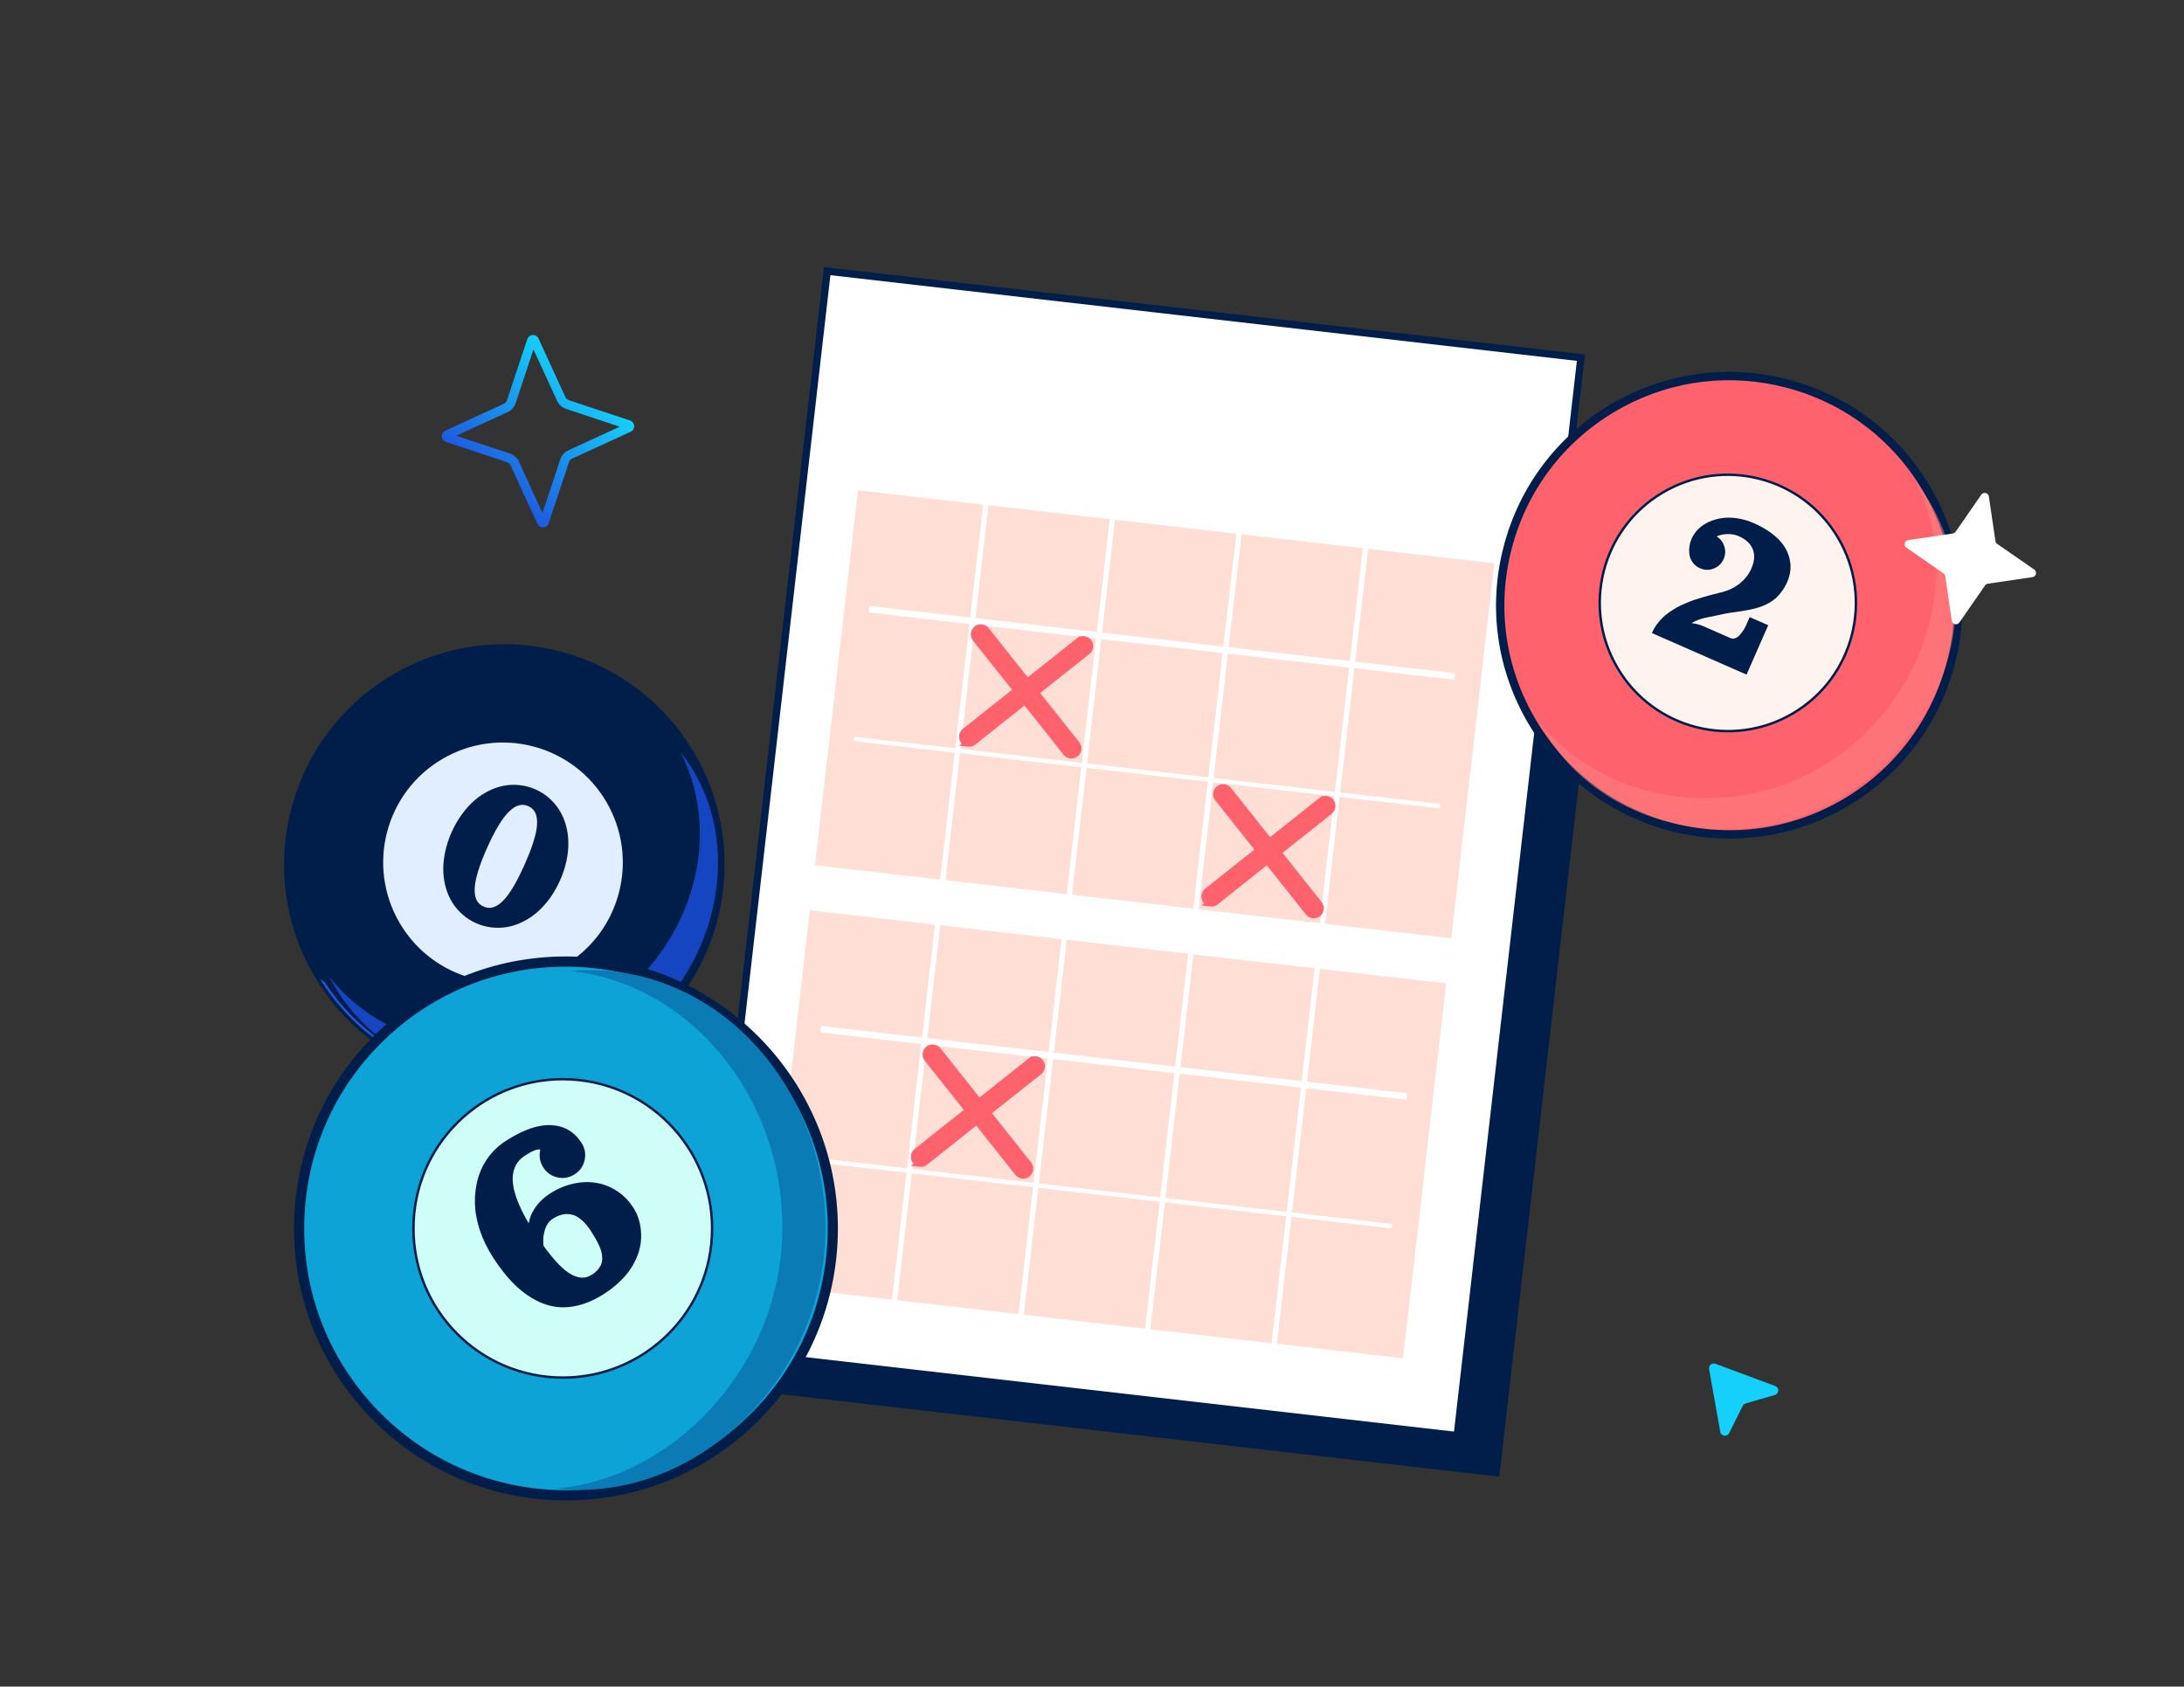 <svg width="900" height="695" viewBox="0 0 900 695" fill="none" xmlns="http://www.w3.org/2000/svg">
<rect x="0" y="0" width="900" height="695" fill="#333333" stroke="none"/>
<g clip-path="url(#clip0_11340_16819)">
<path d="M322.919 573.282L371.126 153.297L664.845 187.011L616.639 606.995L322.919 573.282Z" fill="#001E49" stroke="#001E49" stroke-width="2.702"/>
<path d="M132.521 405.323C105.977 363.834 118.087 308.675 159.57 282.122C201.052 255.568 256.198 267.675 282.742 309.164C309.287 350.652 297.177 405.811 255.694 432.365C214.212 458.918 159.065 446.811 132.521 405.323Z" fill="#1E5AE0"/>
<path d="M130.305 401.67C142.428 422.387 161.89 437.139 185.109 443.215C186.079 443.468 187.056 443.708 188.031 443.93L130.305 401.67ZM130.305 401.67C118.18 380.958 114.849 356.758 120.926 333.534C127.003 310.309 141.753 290.842 162.468 278.714C183.183 266.587 207.378 263.253 230.59 269.327C253.809 275.403 273.271 290.154 285.394 310.872C310.41 353.636 295.983 408.794 253.224 433.826C233.756 445.223 211.215 448.851 189.293 444.201L130.305 401.67ZM189.639 444.742L189.65 444.758L188.568 444.521C187.377 444.259 186.179 443.968 184.993 443.659L184.992 443.659C161.656 437.552 142.093 422.724 129.909 401.901C117.723 381.085 114.374 356.759 120.482 333.417C126.59 310.075 141.416 290.507 162.236 278.318C183.056 266.129 207.377 262.778 230.707 268.883C254.043 274.99 273.606 289.818 285.79 310.641L285.79 310.641C310.934 353.623 296.434 409.062 253.456 434.222C234.02 445.6 211.534 449.275 189.639 444.742ZM283.827 311.791C271.947 291.489 252.877 277.037 230.131 271.084C228.968 270.78 227.808 270.498 226.643 270.242C204.974 265.485 182.643 268.996 163.381 280.273C143.082 292.158 128.632 311.233 122.677 333.985C116.728 356.745 119.992 380.449 131.865 400.75C143.745 421.052 162.815 435.503 185.562 441.457C208.316 447.405 232.015 444.138 252.313 432.261C294.207 407.736 308.343 353.692 283.827 311.791Z" fill="#001E49" stroke="#001E49" stroke-width="0.918"/>
<path d="M164.246 380.561C150.326 356.77 158.307 326.205 182.073 312.293C205.838 298.382 236.388 306.391 250.308 330.182C264.227 353.974 256.246 384.538 232.481 398.45C208.715 412.362 178.166 404.353 164.246 380.561Z" fill="#E1EEFF"/>
<path d="M164.246 380.561C150.326 356.77 158.307 326.205 182.073 312.293C205.838 298.382 236.388 306.391 250.308 330.182C264.227 353.974 256.246 384.538 232.481 398.45C208.715 412.362 178.166 404.353 164.246 380.561Z" stroke="#001E49"/>
<path d="M226.272 328.86C224.622 327.404 222.774 326.219 220.727 325.306C218.68 324.393 216.571 323.813 214.399 323.565C212.219 323.296 210.06 323.346 207.923 323.714C205.785 324.082 203.672 324.778 201.585 325.804C199.483 326.823 197.502 328.127 195.643 329.718C193.79 331.294 192.044 333.209 190.403 335.464C188.755 337.697 187.324 340.174 186.111 342.894C184.898 345.613 184.008 348.34 183.441 351.073C182.867 353.785 182.609 356.364 182.667 358.81C182.733 361.242 183.088 363.58 183.735 365.825C184.367 368.063 185.26 370.1 186.415 371.937C187.569 373.773 188.974 375.412 190.631 376.855C192.266 378.305 194.108 379.487 196.154 380.399C198.201 381.312 200.318 381.896 202.504 382.15C204.669 382.413 206.821 382.36 208.959 381.992C211.096 381.624 213.216 380.93 215.318 379.911C217.406 378.886 219.376 377.585 221.228 376.009C223.088 374.419 224.841 372.507 226.49 370.273C228.13 368.019 229.557 365.532 230.77 362.812C231.983 360.092 232.877 357.376 233.452 354.664C234.019 351.931 234.269 349.348 234.204 346.917C234.145 344.471 233.8 342.129 233.168 339.89C232.522 337.646 231.621 335.605 230.467 333.769C229.312 331.933 227.914 330.296 226.272 328.86ZM217.662 332.177C218.65 332.617 219.442 333.228 220.038 334.008C220.619 334.782 221.008 335.814 221.205 337.103C221.409 338.378 221.374 339.899 221.102 341.665C220.829 343.431 220.283 345.539 219.465 347.988C218.647 350.438 217.549 353.208 216.17 356.3C214.791 359.392 213.464 362.06 212.188 364.306C210.912 366.551 209.708 368.365 208.576 369.748C207.444 371.131 206.333 372.18 205.242 372.895C204.157 373.595 203.133 373.988 202.168 374.072C201.19 374.151 200.206 373.969 199.219 373.529C197.973 372.973 197.052 372.134 196.456 371.009C195.851 369.864 195.566 368.347 195.602 366.459C195.63 364.549 196.069 362.179 196.92 359.349C197.762 356.499 199.026 353.184 200.711 349.405C202.397 345.627 204.015 342.479 205.567 339.962C207.111 337.424 208.58 335.514 209.976 334.231C211.364 332.928 212.682 332.126 213.932 331.826C215.174 331.504 216.417 331.621 217.662 332.177Z" fill="#001E49"/>
<path d="M246.745 416.649C208.848 440.901 160.747 434.262 135.729 402.525C136.807 404.648 137.992 406.731 139.298 408.772C162.797 445.491 214.909 455.419 255.036 429.739C293.306 405.248 308.1 352.503 284.602 315.784C283.296 313.743 281.898 311.79 280.425 309.926C298.76 345.947 284.636 392.4 246.745 416.649Z" fill="#1545C0"/>
<path d="M289.894 555.915L340.878 111.732L651.479 147.383L600.496 591.567L289.894 555.915Z" fill="white" stroke="#001E49" stroke-width="3"/>
<path d="M615.785 232.135L353.582 202.04L335.849 356.533L598.052 386.628L615.785 232.135Z" fill="#FEDED5"/>
<path d="M544.865 381.428C544.266 381.359 543.833 380.813 543.902 380.215L561.578 226.212C561.647 225.613 562.193 225.18 562.791 225.248C563.389 225.317 563.823 225.863 563.754 226.461L546.078 380.465C546.009 381.063 545.463 381.497 544.865 381.428Z" fill="white"/>
<path d="M492.72 375.442C492.122 375.374 491.688 374.828 491.757 374.23L509.434 220.226C509.502 219.628 510.048 219.194 510.647 219.263C511.245 219.332 511.678 219.878 511.61 220.476L493.933 374.479C493.864 375.078 493.319 375.511 492.72 375.442Z" fill="white"/>
<path d="M440.56 369.456C439.962 369.387 439.528 368.841 439.597 368.243L457.274 214.24C457.342 213.641 457.888 213.208 458.486 213.276C459.085 213.345 459.518 213.891 459.45 214.489L441.773 368.493C441.704 369.091 441.158 369.525 440.56 369.456Z" fill="white"/>
<path d="M388.404 363.469C387.805 363.4 387.372 362.855 387.441 362.256L405.117 208.253C405.186 207.654 405.732 207.221 406.33 207.29C406.929 207.358 407.362 207.904 407.293 208.503L389.617 362.506C389.548 363.104 389.002 363.538 388.404 363.469Z" fill="white"/>
<path d="M598.991 280.042L358.349 252.421C358.058 252.388 357.889 251.754 357.974 251.013C358.059 250.272 358.367 249.692 358.658 249.726L599.3 277.347C599.591 277.38 599.76 278.014 599.675 278.755C599.59 279.497 599.282 280.076 598.991 280.042Z" fill="white"/>
<path d="M592.903 333.055L352.26 305.434C351.969 305.401 351.778 304.969 351.834 304.475C351.891 303.981 352.176 303.604 352.467 303.637L593.109 331.258C593.4 331.291 593.592 331.723 593.535 332.217C593.478 332.711 593.194 333.088 592.903 333.055Z" fill="white"/>
<path d="M595.922 405.213L333.719 375.117L315.986 529.61L578.189 559.706L595.922 405.213Z" fill="#FEDED5"/>
<path d="M525.001 554.505C524.403 554.437 523.97 553.891 524.038 553.292L541.715 399.289C541.784 398.691 542.329 398.257 542.928 398.326C543.526 398.394 543.96 398.94 543.891 399.539L526.214 553.542C526.146 554.141 525.6 554.574 525.001 554.505Z" fill="white"/>
<path d="M472.857 548.52C472.259 548.451 471.825 547.905 471.894 547.307L489.57 393.304C489.639 392.705 490.185 392.272 490.783 392.34C491.382 392.409 491.815 392.955 491.746 393.553L474.07 547.557C474.001 548.155 473.455 548.589 472.857 548.52Z" fill="white"/>
<path d="M420.697 542.533C420.098 542.465 419.665 541.919 419.734 541.32L437.41 387.317C437.479 386.719 438.025 386.285 438.623 386.354C439.222 386.423 439.655 386.968 439.586 387.567L421.91 541.57C421.841 542.169 421.295 542.602 420.697 542.533Z" fill="white"/>
<path d="M368.54 536.546C367.942 536.478 367.509 535.932 367.577 535.334L385.254 381.33C385.323 380.732 385.868 380.298 386.467 380.367C387.065 380.436 387.499 380.982 387.43 381.58L369.753 535.583C369.685 536.182 369.139 536.615 368.54 536.546Z" fill="white"/>
<path d="M579.128 453.12L338.485 425.499C338.194 425.465 338.026 424.831 338.111 424.09C338.196 423.349 338.504 422.77 338.795 422.803L579.437 450.424C579.728 450.458 579.897 451.092 579.812 451.833C579.727 452.574 579.419 453.153 579.128 453.12Z" fill="white"/>
<path d="M573.039 506.132L332.397 478.511C332.106 478.478 331.914 478.046 331.971 477.552C332.028 477.058 332.312 476.681 332.603 476.714L573.246 504.335C573.537 504.369 573.729 504.8 573.672 505.295C573.615 505.789 573.331 506.166 573.039 506.132Z" fill="white"/>
<path d="M419.602 483.2L419.59 483.185L382.251 436.162C381.347 435.024 381.537 433.371 382.675 432.467C383.814 431.563 385.467 431.752 386.371 432.891L423.71 479.913C424.614 481.052 424.424 482.705 423.286 483.609C422.7 484.074 422.006 484.232 421.356 484.16L419.602 483.2ZM419.602 483.2L419.615 483.214C420.051 483.736 420.662 484.078 421.345 484.159L419.602 483.2Z" fill="#FD626D" stroke="#FD626D" stroke-width="3"/>
<path d="M377.421 478.358L377.41 478.343C376.506 477.205 376.695 475.551 377.834 474.647L424.856 437.308L425.789 438.483L424.856 437.308C425.994 436.404 427.648 436.594 428.552 437.732C429.456 438.871 429.266 440.524 428.127 441.428M377.421 478.358L428.127 441.428M377.421 478.358L377.434 478.373C377.871 478.895 378.481 479.236 379.164 479.318L377.421 478.358ZM428.127 441.428L381.105 478.767C380.52 479.232 379.826 479.391 379.175 479.319L428.127 441.428Z" fill="#FD626D" stroke="#FD626D" stroke-width="3"/>
<path d="M439.473 310.073L439.461 310.058L402.122 263.035C401.218 261.897 401.408 260.244 402.546 259.34C403.685 258.436 405.338 258.626 406.242 259.764L443.581 306.786C444.485 307.925 444.295 309.578 443.157 310.482C442.571 310.947 441.877 311.105 441.227 311.033L439.473 310.073ZM439.473 310.073L439.486 310.087C439.922 310.609 440.533 310.951 441.216 311.032L439.473 310.073Z" fill="#FD626D" stroke="#FD626D" stroke-width="3"/>
<path d="M397.293 305.231L397.281 305.216C396.377 304.078 396.566 302.424 397.705 301.52L444.727 264.181L445.66 265.356L444.727 264.181C445.865 263.277 447.519 263.467 448.423 264.606C449.327 265.744 449.137 267.397 447.998 268.301M397.293 305.231L447.998 268.301M397.293 305.231L397.305 305.246C397.742 305.768 398.352 306.109 399.035 306.191L397.293 305.231ZM447.998 268.301L400.976 305.64C400.391 306.105 399.697 306.264 399.046 306.192L447.998 268.301Z" fill="#FD626D" stroke="#FD626D" stroke-width="3"/>
<path d="M539.337 375.925L539.325 375.91L501.985 328.888C501.081 327.749 501.271 326.096 502.41 325.192C503.548 324.288 505.201 324.478 506.105 325.617L543.444 372.639C544.348 373.777 544.159 375.43 543.02 376.334C542.435 376.799 541.741 376.958 541.09 376.886L539.337 375.925ZM539.337 375.925L539.349 375.94C539.786 376.462 540.396 376.803 541.079 376.885L539.337 375.925Z" fill="#FD626D" stroke="#FD626D" stroke-width="3"/>
<path d="M497.156 371.084L497.144 371.069C496.24 369.93 496.43 368.277 497.568 367.373L544.59 330.034L545.523 331.209L544.59 330.034C545.729 329.13 547.382 329.32 548.286 330.458C549.19 331.596 549 333.25 547.862 334.154M497.156 371.084L547.862 334.154M497.156 371.084L497.168 371.098C497.605 371.62 498.216 371.962 498.898 372.043L497.156 371.084ZM547.862 334.154L500.84 371.493C500.254 371.958 499.56 372.116 498.91 372.044L547.862 334.154Z" fill="#FD626D" stroke="#FD626D" stroke-width="3"/>
<path d="M232.943 617.041C172.214 616.398 123.494 566.646 124.123 505.917C124.752 445.189 174.492 396.479 235.221 397.122C295.949 397.765 344.67 447.516 344.041 508.245C343.412 568.974 293.672 617.684 232.943 617.041Z" fill="#0EA3D7"/>
<path d="M344.512 511.809C343.122 539.508 331.758 565.157 312.349 584.678L312.375 584.679L311.285 585.746C310.21 586.799 309.1 587.839 307.979 588.854L307.978 588.855C285.902 608.815 257.375 618.985 227.647 617.488C197.924 615.997 170.552 603.012 150.587 580.931C130.622 558.85 120.445 530.32 121.935 500.592C123.426 470.864 136.404 443.494 158.475 423.54C180.551 403.58 209.078 393.409 238.807 394.907L238.807 394.907C300.167 398.005 347.59 450.443 344.512 511.809L343.881 511.777L344.512 511.809ZM238.661 397.841C209.71 396.383 181.938 406.287 160.445 425.719C159.346 426.713 158.272 427.718 157.222 428.746C137.689 447.875 126.235 473.267 124.857 500.738C123.406 529.688 133.317 557.463 152.753 578.961C172.201 600.46 198.842 613.096 227.786 614.56C256.737 616.018 284.509 606.113 306.003 586.682C327.497 567.239 340.127 540.601 341.584 511.657C344.582 451.909 298.409 400.853 238.661 397.841Z" fill="#001E49" stroke="#001E49" stroke-width="1.264"/>
<path d="M228.833 567.585C194.888 565.873 168.749 536.994 170.451 503.081C172.154 469.168 201.052 443.063 234.997 444.775C268.943 446.486 295.081 475.366 293.379 509.279C291.677 543.192 262.779 569.296 228.833 567.585Z" fill="#CFFEF9"/>
<path d="M228.833 567.585C194.888 565.873 168.749 536.994 170.451 503.081C172.154 469.168 201.052 443.063 234.997 444.775C268.943 446.486 295.081 475.366 293.379 509.279C291.677 543.192 262.779 569.296 228.833 567.585Z" stroke="#001E49"/>
<path d="M239.637 470.937C241.041 473.12 241.468 475.479 240.917 478.014C240.372 480.522 239.009 482.478 236.826 483.881C234.643 485.285 232.29 485.72 229.765 485.186C227.247 484.625 225.286 483.253 223.882 481.07C223.164 479.954 222.702 478.766 222.495 477.507C222.295 476.221 222.351 474.955 222.664 473.71C221.472 473.409 219.416 474.198 216.495 476.077C215.165 476.931 214.08 477.931 213.238 479.076C212.413 480.209 211.838 481.588 211.514 483.212C211.195 484.809 211.193 486.609 211.506 488.611C211.809 490.597 212.493 492.906 213.559 495.538C214.615 498.154 216.051 501 217.868 504.077C218.252 501.789 219.184 499.577 220.665 497.441C222.145 495.306 224.133 493.436 226.627 491.832C229.696 489.858 232.885 488.504 236.193 487.768C239.502 487.032 242.662 486.914 245.674 487.413C248.703 487.901 251.553 489.015 254.225 490.753C256.897 492.491 259.141 494.772 260.957 497.594C261.79 498.891 262.468 500.288 262.99 501.785C263.529 503.271 263.887 504.874 264.064 506.593C264.258 508.301 264.262 510.039 264.075 511.805C263.889 513.572 263.442 515.403 262.735 517.296C262.016 519.173 261.074 521.009 259.908 522.803C258.747 524.57 257.232 526.345 255.363 528.127C253.52 529.915 251.4 531.58 249.004 533.121C245.443 535.411 241.936 536.993 238.485 537.868C235.05 538.731 231.761 538.92 228.619 538.435C225.483 537.924 222.424 536.793 219.444 535.045C216.463 533.296 213.632 531.022 210.95 528.223C208.274 525.396 205.685 522.038 203.184 518.149C200.788 514.423 198.956 510.637 197.688 506.789C196.426 502.914 195.765 499.199 195.704 495.641C195.644 492.084 196.073 488.711 196.991 485.522C197.916 482.306 199.355 479.385 201.309 476.76C203.279 474.124 205.668 471.903 208.474 470.099C215.646 465.486 221.896 463.335 227.222 463.645C232.554 463.927 236.693 466.358 239.637 470.937ZM223.982 513.369C226.242 516.486 228.335 519.037 230.262 521.023C232.205 522.998 233.982 524.408 235.591 525.252C237.218 526.085 238.702 526.499 240.045 526.494C241.393 526.462 242.691 526.045 243.938 525.243C244.923 524.61 245.735 523.925 246.375 523.189C247.005 522.436 247.463 521.688 247.752 520.946C248.046 520.177 248.184 519.346 248.166 518.452C248.149 517.559 248.038 516.702 247.835 515.881C247.632 515.061 247.296 514.14 246.825 513.12C246.355 512.1 245.872 511.17 245.377 510.328C244.888 509.459 244.29 508.475 243.583 507.375C242.274 505.34 240.926 503.748 239.537 502.6C238.155 501.424 236.792 500.711 235.448 500.462C234.094 500.196 232.797 500.218 231.558 500.528C230.319 500.837 229.051 501.409 227.755 502.243C226.294 503.182 225.23 504.667 224.563 506.696C223.897 508.726 223.703 510.95 223.982 513.369Z" fill="#001E49"/>
<path d="M322.405 507.029C321.831 561.889 278.692 609.08 229.055 613.397C231.973 613.715 234.922 613.898 237.91 613.929C291.661 614.492 339.524 565.303 340.132 507.214C340.74 449.125 297.666 400.322 243.916 399.759C240.928 399.728 237.968 399.848 235.051 400.106C284.595 405.468 322.979 452.177 322.405 507.029Z" fill="#0A7BB4"/>
<path fill-rule="evenodd" clip-rule="evenodd" d="M233.247 168.485L233.23 168.479C231.634 167.932 230.287 166.758 229.565 165.173L219.838 143.997L212.484 166.136L212.478 166.153C211.931 167.748 210.757 169.095 209.173 169.818C209.169 169.819 209.166 169.821 209.163 169.822L187.996 179.544L210.135 186.898L210.152 186.904C211.747 187.451 213.095 188.625 213.817 190.21C213.819 190.213 213.82 190.216 213.822 190.22L223.544 211.386L230.898 189.247L230.903 189.23C231.45 187.635 232.625 186.287 234.209 185.565C234.212 185.564 234.216 185.562 234.219 185.561L255.385 175.839L233.247 168.485ZM259.917 177.891L235.771 188.981C235.158 189.259 234.682 189.791 234.456 190.448L226.08 215.665C225.377 217.778 222.441 217.957 221.492 215.917L210.401 191.771C210.123 191.159 209.591 190.682 208.934 190.457L183.717 182.081C181.604 181.378 181.425 178.441 183.465 177.492L207.611 166.402C208.223 166.124 208.7 165.592 208.925 164.935L217.301 139.718C218.005 137.605 220.941 137.426 221.89 139.466L232.981 163.612C233.258 164.224 233.79 164.7 234.448 164.926L259.664 173.302C261.778 174.005 261.956 176.942 259.917 177.891Z" fill="url(#paint0_linear_11340_16819)"/>
<path d="M633.202 301.773C604.856 258.024 617.338 199.571 661.081 171.215C704.824 142.859 763.263 155.338 791.609 199.088C819.955 242.837 807.473 301.29 763.73 329.646C719.987 358.001 661.548 345.522 633.202 301.773Z" fill="#FD626D"/>
<path d="M693.928 343.167L693.939 343.184L692.76 342.932C691.497 342.662 690.227 342.362 688.97 342.042L688.969 342.041C664.23 335.719 643.432 320.142 630.408 298.175C617.382 276.214 613.689 250.484 620.013 225.739C626.336 200.993 641.912 180.19 663.876 167.161C685.84 154.132 711.565 150.436 736.297 156.757C761.037 163.08 781.835 178.656 794.859 200.624L794.859 200.624C821.736 245.97 806.724 304.742 761.384 331.636C740.889 343.793 717.122 347.821 693.928 343.167ZM792.764 201.868C780.07 180.456 759.801 165.279 735.694 159.117C734.462 158.803 733.233 158.511 731.999 158.248C709.039 153.345 685.429 157.197 665.114 169.247C643.706 181.947 628.53 202.221 622.367 226.334C616.209 250.455 619.807 275.518 632.495 296.929C645.19 318.341 665.459 333.518 689.566 339.68C713.681 345.836 738.74 342.235 760.147 329.543C804.332 303.335 818.962 246.06 792.764 201.868Z" fill="#001E49" stroke="#001E49"/>
<path d="M666.63 275.373C651.753 250.277 660.015 217.88 685.083 203.012C710.151 188.143 742.533 196.434 757.41 221.53C772.287 246.626 764.026 279.024 738.958 293.892C713.889 308.76 681.507 300.469 666.63 275.373Z" fill="#FFF3EF"/>
<path d="M666.63 275.373C651.753 250.277 660.015 217.88 685.083 203.012C710.151 188.143 742.533 196.434 757.41 221.53C772.287 246.626 764.026 279.024 738.958 293.892C713.889 308.76 681.507 300.469 666.63 275.373Z" stroke="#001E49"/>
<path d="M680.716 260.855C681.231 259.682 681.853 258.572 682.582 257.527C683.325 256.487 684.115 255.553 684.951 254.723C685.788 253.894 686.733 253.103 687.788 252.353C688.863 251.594 689.905 250.93 690.913 250.362C691.942 249.785 693.086 249.234 694.345 248.708C695.611 248.168 696.784 247.705 697.863 247.319C698.957 246.94 700.172 246.554 701.507 246.163C702.862 245.763 704.055 245.427 705.085 245.155C706.115 244.882 707.283 244.585 708.587 244.265C708.908 244.186 709.154 244.126 709.324 244.083C712.396 243.307 714.977 242.055 717.068 240.327C719.159 238.598 720.701 236.603 721.694 234.342C723.004 231.36 723.214 228.712 722.325 226.4C721.455 224.079 719.501 222.252 716.463 220.917C715.134 220.334 713.631 220.053 711.952 220.074C710.294 220.088 708.769 220.413 707.377 221.049C708.951 221.993 710.014 223.354 710.566 225.13C711.138 226.899 711.049 228.638 710.298 230.348C709.472 232.228 708.104 233.541 706.192 234.286C704.3 235.023 702.414 234.979 700.534 234.153C699.22 233.576 698.168 232.709 697.377 231.553C696.593 230.383 696.17 229.101 696.107 227.708C695.96 225.738 696.287 223.842 697.088 222.019C697.74 220.535 698.665 219.196 699.863 218.003C701.062 216.809 702.492 215.836 704.155 215.082C705.824 214.315 707.633 213.786 709.581 213.495C711.53 213.204 713.65 213.233 715.941 213.582C718.233 213.931 720.53 214.611 722.834 215.623C725.703 216.883 728.169 218.311 730.233 219.909C732.317 221.498 733.915 223.119 735.027 224.77C736.145 226.408 736.929 228.118 737.377 229.899C737.832 231.667 737.969 233.371 737.788 235.011C737.613 236.637 737.178 238.242 736.483 239.825C735.807 241.365 734.998 242.746 734.056 243.968C733.135 245.183 732.173 246.184 731.169 246.974C730.178 247.77 729.062 248.468 727.821 249.07C726.579 249.671 725.382 250.131 724.23 250.451C723.092 250.778 721.831 251.076 720.448 251.345C719.066 251.615 717.801 251.826 716.654 251.98C715.514 252.12 714.255 252.3 712.876 252.521C711.518 252.734 710.348 252.962 709.365 253.204C708.367 253.441 707.198 253.686 705.855 253.939C704.528 254.199 703.474 254.411 702.694 254.574C701.934 254.73 701.035 254.992 699.996 255.362C698.971 255.738 697.982 256.205 697.028 256.765C698.857 256.977 700.562 257.431 702.145 258.127L713.17 262.968C713.763 263.229 714.392 263.235 715.057 262.988C715.729 262.726 716.343 262.288 716.9 261.672C717.47 261.063 717.974 260.416 718.41 259.731C718.86 259.052 719.237 258.366 719.541 257.673L721.03 254.281L728.663 257.633L719.725 277.985L680.716 260.855Z" fill="#001E49"/>
<path opacity="0.5" d="M753.815 314.002C714.296 339.613 661.006 331.041 634.374 297.578C635.53 299.817 636.798 302.014 638.193 304.166C663.286 342.885 720.246 353.89 762.091 326.772C803.935 299.654 818.993 243.559 793.899 204.839C792.505 202.687 791.014 200.627 789.447 198.662C809.11 236.649 793.328 288.395 753.815 314.002Z" fill="#FE8482"/>
<path d="M801.616 237.412L804.317 255.785C804.544 257.324 806.543 257.804 807.444 256.516L818.011 241.245C818.276 240.858 818.7 240.595 819.18 240.519L837.552 237.818C839.092 237.591 839.572 235.592 838.284 234.691L823.013 224.124C822.626 223.859 822.362 223.435 822.287 222.955L819.586 204.583C819.359 203.043 817.36 202.563 816.459 203.852L805.892 219.122C805.627 219.51 805.203 219.773 804.723 219.848L786.351 222.549C784.811 222.776 784.331 224.775 785.62 225.676L800.89 236.243C801.278 236.509 801.541 236.932 801.616 237.412Z" fill="white"/>
<path d="M704.289 564.138L708.898 590.006C709.231 591.864 711.719 592.23 712.562 590.534L718.158 579.325C718.41 578.836 718.828 578.486 719.355 578.326L731.384 574.825C733.188 574.311 733.276 571.77 731.519 571.125L706.892 561.965C705.485 561.435 704.034 562.646 704.289 564.138Z" fill="#14D0FB"/>
</g>
<defs>
<linearGradient id="paint0_linear_11340_16819" x1="240.918" y1="156.227" x2="202.464" y2="199.156" gradientUnits="userSpaceOnUse">
<stop stop-color="#14D0FB"/>
<stop offset="1" stop-color="#1E5AE0"/>
</linearGradient>
<clipPath id="clip0_11340_16819">
<rect width="900" height="695" rx="30" fill="white"/>
</clipPath>
</defs>
</svg>
